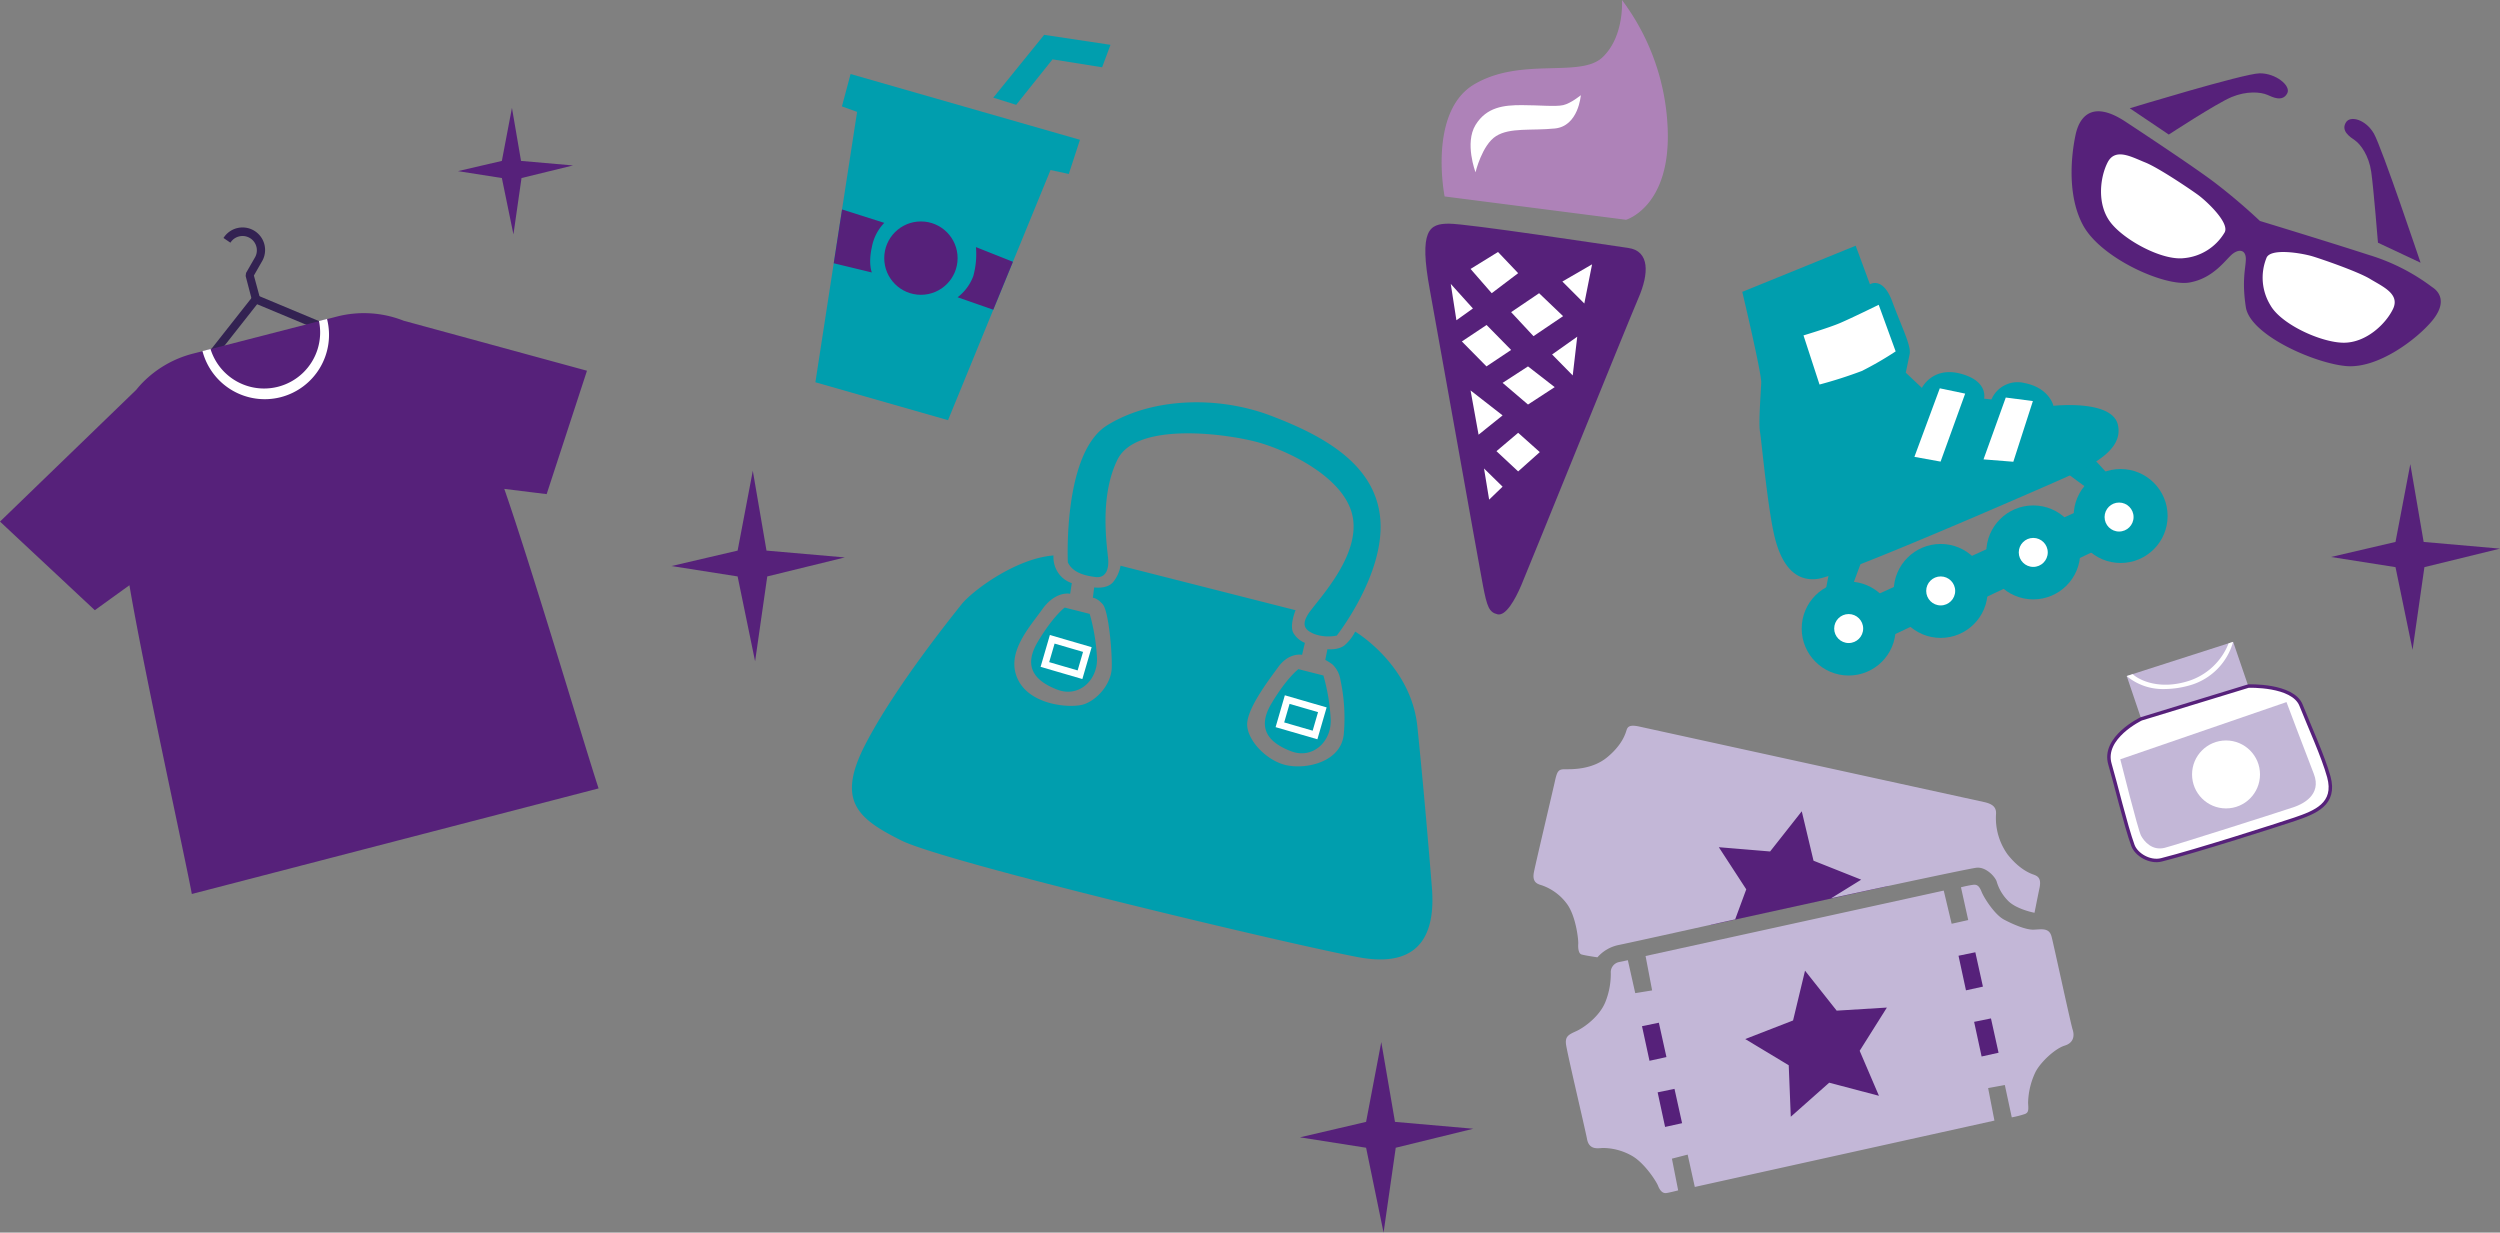 <?xml version="1.0" encoding="UTF-8"?> <svg xmlns="http://www.w3.org/2000/svg" viewBox="0 0 721.07 355.51"><rect x="0" y="0" width="721.07" height="355.51" fill="#808080" stroke="none"/> <defs> <style>.cls-1{fill:#332252;}.cls-2{fill:#56217a;}.cls-3,.cls-8{fill:#fff;}.cls-4{fill:#009eae;}.cls-5{fill:none;stroke:#fff;stroke-miterlimit:10;stroke-width:2px;}.cls-6{fill:#ae82b8;}.cls-7{fill:#c3b7d7;}.cls-8{stroke:#56217a;stroke-linecap:round;stroke-linejoin:round;}</style> </defs> <g id="Layer_2" data-name="Layer 2"> <g id="Layer_1-2" data-name="Layer 1"> <polygon class="cls-1" points="92.74 95.51 74.16 87.75 61.71 103.56 59.83 102.08 72.85 85.56 74.25 85.19 93.66 93.3 92.74 95.51"></polygon> <path class="cls-1" d="M75,86l-2.32.61-1.83-7,.12-.89,2.48-4.32A4.11,4.11,0,0,0,66.46,70l-2-1.36a6.49,6.49,0,0,1,11,6.93l-2.23,3.9Z"></path> <path class="cls-2" d="M37.33,168.8c4,23.73,15.85,77.53,18,89.05L172.65,227.4c-3.73-11.29-19.35-63.84-27.2-86.39l12.22,1.51,11.63-35.59L116.44,92.51A31.23,31.23,0,0,0,97.19,91.3L55.64,102a31.23,31.23,0,0,0-14.56,8.41c-.62.63-1.2,1.3-1.76,2L0,150.44,27.35,176Z"></path> <path class="cls-3" d="M81,114.55a18.56,18.56,0,0,1-22.6-13.29l2.32-.6A16.17,16.17,0,0,0,92,92.59l2.32-.6A18.56,18.56,0,0,1,81,114.55Z"></path> <path class="cls-4" d="M308,162.21s-1.53-31.58,11.35-39.55,31.88-8.58,47.2-2.76,30.35,14.1,31.58,30-12.57,33.42-12.57,33.42a12.07,12.07,0,0,1-6.47-.45c-2.08-.9-4.34-2.17-1.41-6.29s14.64-16.38,12.47-27.55-18.24-18.83-26.9-21.34-35.42-6.3-40.93,4.87-2.83,26-2.67,29-.95,5.21-3.62,4.88C312.3,166,309.26,164.89,308,162.21Z"></path> <path class="cls-4" d="M303.86,160.21a8,8,0,0,0,1.63,5.39,7.67,7.67,0,0,0,3.65,2.59l-.48,3.08s-4.13-1-8.07,4.51-10.57,12.69-7,20.19,15.18,8.36,18.93,7.2,8-5.76,8.14-10.57-.93-16.34-2.57-18.26-2.88-1.92-2.88-1.92l.38-3s3.57.58,5.39-1.44a10.16,10.16,0,0,0,2.21-4.81L373.68,176s-1.94,4.67-.51,6.76a6.92,6.92,0,0,0,3.19,2.66l-.8,3.45s-3.7-.8-6.83,3.46-8.69,11.66-9,16.24,5.33,10.74,11.14,12.1,16-.85,16.72-9a52.33,52.33,0,0,0-1-15.7,7.68,7.68,0,0,0-2.34-4.39,23,23,0,0,0-2-1.26l.62-3.08s3.1.39,5-1.17a12.76,12.76,0,0,0,3-3.9s16.11,9.52,17.94,27.4S412.14,245.27,413,256s-1.43,23.76-21.13,20.1S272.61,248.72,260,242.43s-18.89-11.38-10.36-27.83,24.58-36.35,27.62-40.21S292.86,161.07,303.86,160.21Z"></path> <path class="cls-4" d="M307.09,175.24l7.21,1.82a56.72,56.72,0,0,1,2.11,12.85c.16,6.34-5.28,11.38-11.46,9s-10.08-6.34-5.61-13.82S307.09,175.24,307.09,175.24Z"></path> <rect class="cls-5" x="302.62" y="185.36" width="10.55" height="7.57" transform="matrix(0.96, 0.28, -0.28, 0.96, 64.88, -78.29)"></rect> <path class="cls-4" d="M374.5,193l7.21,1.83a56.57,56.57,0,0,1,2.11,12.84c.16,6.34-5.28,11.38-11.46,9s-10.08-6.34-5.61-13.81S374.5,193,374.5,193Z"></path> <rect class="cls-5" x="370.03" y="203.07" width="10.55" height="7.57" transform="translate(72.48 -96.36) rotate(16.18)"></rect> <path class="cls-2" d="M613.15,35.16s18.47,12.12,25.39,17.31a168.93,168.93,0,0,1,13.28,11.26s19.91,6.06,31.45,9.81a58.29,58.29,0,0,1,18.18,9.23c2.3,1.44,4.32,4.62,0,9.81s-15.59,13.85-24.82,13-27.66-9-28.87-17,0-11.32,0-13.88-1.81-3-3.77-1.51-5.43,7.09-12.53,8.3S606,74.52,600.83,65s-3-22.49-2.11-26.41S602.74,28.24,613.15,35.16Z"></path> <path class="cls-3" d="M653.7,74.43c1.06-2.94,9.9-1.47,13.09-.56,2.08.6,13.17,4.37,16.84,6.6s8.67,4.33,6.57,8.67-7.75,9.71-14.18,9.71-18-5.25-21.14-10.76A15.23,15.23,0,0,1,653.7,74.43Z"></path> <path class="cls-3" d="M641.58,67.15c1.72-2.61-4.77-8.8-7.42-10.8-1.73-1.3-11.41-7.89-15.4-9.49s-8.67-4.32-10.87,0-3.11,12,.76,17.17,15,11.22,21.31,10.42A15.19,15.19,0,0,0,641.58,67.15Z"></path> <path class="cls-2" d="M676.64,35.29c1.29-2.08,5.76-.76,8.05,3.22s13.47,37.27,13.47,37.27L685.87,70s-1.27-15.76-1.94-20.42-3-7.93-4.75-9.14C677.75,39.46,675.12,37.74,676.64,35.29Z"></path> <path class="cls-2" d="M659.72,26.89c1.12-2.17-3.36-5.82-8-5.74s-37.43,10.08-37.43,10.08l11.25,7.58s13.76-9,18.1-10.81S652,26.5,654,27.37C655.57,28.08,658.39,29.46,659.72,26.89Z"></path> <polygon class="cls-4" points="540.6 171.87 548.18 168.41 553.13 179.81 544.85 183.74 540.6 171.87"></polygon> <polygon class="cls-4" points="566.84 161.2 574.42 157.74 579.37 169.14 571.09 173.06 566.84 161.2"></polygon> <polygon class="cls-4" points="593.21 150.22 600.79 146.77 605.74 158.16 597.45 162.09 593.21 150.22"></polygon> <polygon class="cls-4" points="528.14 162.12 526.37 171.35 533.7 170.59 537.88 159.26 528.14 162.12"></polygon> <polygon class="cls-4" points="593.98 134.88 600.47 139.68 603.46 141.78 608.34 137.14 601.65 129.84 593.98 134.88"></polygon> <circle class="cls-4" cx="533.21" cy="181.29" r="13.55"></circle> <circle class="cls-4" cx="559.75" cy="170.44" r="13.55"></circle> <circle class="cls-4" cx="586.45" cy="159.33" r="13.55"></circle> <circle class="cls-4" cx="611.65" cy="148.83" r="13.55"></circle> <path class="cls-4" d="M502.52,84.18l32.71-13.31L539.34,82s3.71-2.43,6.45,5,5.49,12.69,5,15.15l-1.11,5.34,4.65,4.39s3-6.23,11.13-4.11,6.8,7.21,6.8,7.21l2.13.23a8.19,8.19,0,0,1,9.54-4.73c7.2,1.41,8.34,6.57,8.34,6.57s16.85-1.89,18.58,5.44-7.58,11.89-16.52,15.84-63.34,27.7-70,28.63-10.69-4.14-12.65-12.85-3.63-27.22-4.06-29.63.26-11.32.37-14.09S502.52,84.18,502.52,84.18Z"></path> <path class="cls-3" d="M520.18,96.74l4.62,14.17A127.61,127.61,0,0,0,537,107a94.8,94.8,0,0,0,9.76-5.65l-4.89-13.44s-7.9,3.88-11.17,5.27S520.18,96.74,520.18,96.74Z"></path> <polygon class="cls-3" points="552.17 131.77 559.72 133.14 566.81 113.53 559.49 112 552.17 131.77"></polygon> <polygon class="cls-3" points="572.1 132.5 580.7 133.18 586.34 115.68 578.52 114.66 572.1 132.5"></polygon> <circle class="cls-3" cx="533.21" cy="181.29" r="4.18"></circle> <circle class="cls-3" cx="559.75" cy="170.44" r="4.18"></circle> <circle class="cls-3" cx="586.45" cy="159.33" r="4.18"></circle> <circle class="cls-3" cx="611.2" cy="149.13" r="4.18"></circle> <path class="cls-6" d="M416.67,56.66s-4.9-24.5,8.64-32.4,30.47-1.69,36.87-7.71S467.82,0,467.82,0A65.9,65.9,0,0,1,481,37.06c.94,22.57-12,26.33-12,26.33Z"></path> <path class="cls-3" d="M425.58,49.69s-3.2-8.42,0-13.64,8.25-5.73,13.3-5.73,9.77.51,12,0,5.07-2.86,5.07-2.86-.64,8.92-7.49,9.6-12.91-.34-16.95,2.19S425.58,49.69,425.58,49.69Z"></path> <path class="cls-2" d="M412.44,83.8c1.57,8.43,14.07,78.73,15.27,85s1.79,7.78,4.19,8.38,5.09-4.19,6.88-8.38,30.84-76,33.83-82.92,3.29-13.48-3-14.37-46.33-7-51.72-7C412.31,64.54,409.15,66.14,412.44,83.8Z"></path> <polygon class="cls-3" points="424.15 77.57 432.07 72.68 437.88 78.79 430.25 84.57 424.15 77.57"></polygon> <polygon class="cls-3" points="450.63 81.2 459.2 76.24 456.96 87.54 450.63 81.2"></polygon> <polygon class="cls-3" points="435.85 90.03 443.92 84.57 450.84 91.19 442.3 96.96 435.85 90.03"></polygon> <polygon class="cls-3" points="447.67 102.24 454.92 97.11 453.62 108.29 447.67 102.24"></polygon> <polygon class="cls-3" points="418.44 81.89 420.07 92.37 424.83 88.97 418.44 81.89"></polygon> <polygon class="cls-3" points="421.64 98.48 428.77 93.73 435.85 100.93 428.74 105.68 421.64 98.48"></polygon> <polygon class="cls-3" points="440.72 105.68 433.39 110.43 440.72 116.68 448.42 111.66 440.72 105.68"></polygon> <polygon class="cls-3" points="424.15 112.61 426.46 125.38 433.39 119.81 424.15 112.61"></polygon> <polygon class="cls-3" points="437.88 124.83 431.62 130.13 437.88 135.97 444.12 130.4 437.88 124.83"></polygon> <polygon class="cls-3" points="428.03 135.12 429.51 144.11 433.39 140.37 428.03 135.12"></polygon> <polygon class="cls-4" points="286.49 28.17 301.17 10.05 320.3 12.93 317.88 19.41 303.58 17.12 293.09 30.24 286.49 28.17"></polygon> <polygon class="cls-4" points="311.49 40.32 308.27 50.18 303 49.04 273.44 121.19 235.18 110.26 247.21 32.27 242.83 30.69 245.33 21.35 311.49 40.32"></polygon> <path class="cls-2" d="M255.05,64.28a13.6,13.6,0,0,0-3.58,7c-1.09,4.83,0,7.31,0,7.31l-11-2.66,2.4-15.52Z"></path> <path class="cls-2" d="M292.16,75.51l-10.67-4.24a23.78,23.78,0,0,1-.78,8.4,13.69,13.69,0,0,1-4.51,6.07l10.29,3.6Z"></path> <circle class="cls-2" cx="265.62" cy="74.45" r="10.58"></circle> <polygon class="cls-2" points="544.5 255.57 493.44 266.77 480.65 239.61 509.38 229.65 526.38 229.65 544.5 255.57"></polygon> <path class="cls-7" d="M472.86,209.57l99.34,21.75c2.58.55,3.7,1.56,3.5,3.62a18,18,0,0,0,3.35,11.51c3.15,4,6.05,5.28,7.27,5.73s2.57.87,1.94,3.9-1.45,7.19-1.45,7.19-5.33-1-7.72-3.55a13,13,0,0,1-3.22-5.55c-.52-1.4-3.11-4.2-5.81-3.89s-41.9,8.8-41.9,8.8l8.66-5.36-13.75-5.47L519.68,234l-9.13,11.59-14.79-1.23,7.91,12.15-3.2,8.66s-29.92,6.66-33.73,7.42a11.06,11.06,0,0,0-6,3.53s-3.91-.57-4.67-.86-.95-1.81-.86-3-.66-8-3.24-11.53a15.23,15.23,0,0,0-7.14-5.34c-1.15-.38-3.05-.67-2.39-3.91s5.45-23.45,6.08-26.32,1.07-3.29,2.86-3.29,7.74.22,12.18-3.45,5.28-6.9,5.62-7.93S470.29,209,472.86,209.57Z"></path> <path class="cls-7" d="M565.6,255.92a31,31,0,0,1,3.66-.74c.94-.05,1.59.28,2.29,2.05s3.79,6.59,6.45,8,6.38,3,8.59,2.91,4.46-.63,5.14,2,5.54,25.2,6.07,26.8.46,3.8-2.28,4.64-6.8,4.59-8.37,7.5a21.54,21.54,0,0,0-2.19,9.07c.11,1.78.21,2.66-.83,3.13a27.51,27.51,0,0,1-3.88,1l-2-9.33-4.82.88,1.82,9.38-86.42,19.14-2.06-9.33-4.54,1.17,1.8,9.15s-2.15.56-3.31.76-1.94-.7-2.48-2.06-3.81-6.42-7.34-8.55a17.08,17.08,0,0,0-8.64-2.38c-1.28.06-3.9.67-4.51-2.55s-5.84-25.19-6.08-27.45.85-2.73,3-3.71,6.82-4.26,8.46-8.64a21.69,21.69,0,0,0,1.46-8.4,3,3,0,0,1,2.31-2.86l2.62-.55,2.13,9.5,4.87-.79-1.89-9.92,86-18.87,2.28,9.57,4.78-1.07Z"></path> <polygon class="cls-2" points="473.6 295.98 475.76 305.96 480.65 304.89 478.46 294.98 473.6 295.98"></polygon> <polygon class="cls-2" points="478.11 315.06 480.26 325.04 485.16 323.96 482.97 314.06 478.11 315.06"></polygon> <polygon class="cls-2" points="564.89 275.66 567.04 285.64 571.93 284.57 569.74 274.66 564.89 275.66"></polygon> <polygon class="cls-2" points="569.39 294.73 571.55 304.72 576.44 303.64 574.25 293.74 569.39 294.73"></polygon> <polygon class="cls-2" points="517.17 294.33 520.62 279.97 529.75 291.5 544.23 290.61 536.38 303.08 541.94 316.06 527.59 312.28 516.51 322.1 515.92 307.25 503.37 299.69 517.17 294.33"></polygon> <polygon class="cls-7" points="617.59 207.34 613.4 194.98 644.1 185.12 648.47 197.88 617.59 207.34"></polygon> <path class="cls-8" d="M617.59,207.34s-11.34,5.4-9,13.13c1.55,5.2,4.46,17.45,6.6,23.37,1,2.7,4.91,5,8.21,4.17,10.13-2.55,33.73-10.13,38.48-11.73,5.86-2,12-4.34,9.81-12.24-1.58-5.78-5.73-14.88-8-20.63-2.39-6-15.18-5.53-15.18-5.53Z"></path> <path class="cls-7" d="M611.55,219s5.13,20.48,6,22.06,3.12,4.38,6.79,3.48c2.76-.67,35.58-11.12,37.57-11.85s7.89-3.3,5.45-9.52-7.87-20.67-7.87-20.67Z"></path> <path class="cls-3" d="M624,198.74A16.23,16.23,0,0,1,613.4,195l1.74-.56c1.68,1.61,7.66,4.77,16.41,1.87a18.44,18.44,0,0,0,11.24-10.75l1.3-.42a18.1,18.1,0,0,1-12.16,12.43A27.26,27.26,0,0,1,624,198.74Z"></path> <circle class="cls-3" cx="642.05" cy="223.37" r="9.8"></circle> <polygon class="cls-2" points="690.93 163.58 695.85 187.44 699.27 163.58 721.07 158.24 699.05 156.31 695.2 133.87 690.93 156.31 672.33 160.65 690.93 163.58"></polygon> <polygon class="cls-2" points="394.02 331.04 399.06 355.51 402.57 331.04 424.94 325.56 402.35 323.58 398.4 300.56 394.02 323.58 374.94 328.04 394.02 331.04"></polygon> <polygon class="cls-2" points="212.75 166.26 217.79 190.74 221.3 166.26 243.67 160.78 221.08 158.81 217.13 135.78 212.75 158.81 193.67 163.26 212.75 166.26"></polygon> <polygon class="cls-2" points="144.75 51.35 148.09 67.6 150.42 51.35 165.27 47.72 150.28 46.41 147.66 31.12 144.75 46.41 132.08 49.36 144.75 51.35"></polygon> </g> </g> </svg> 